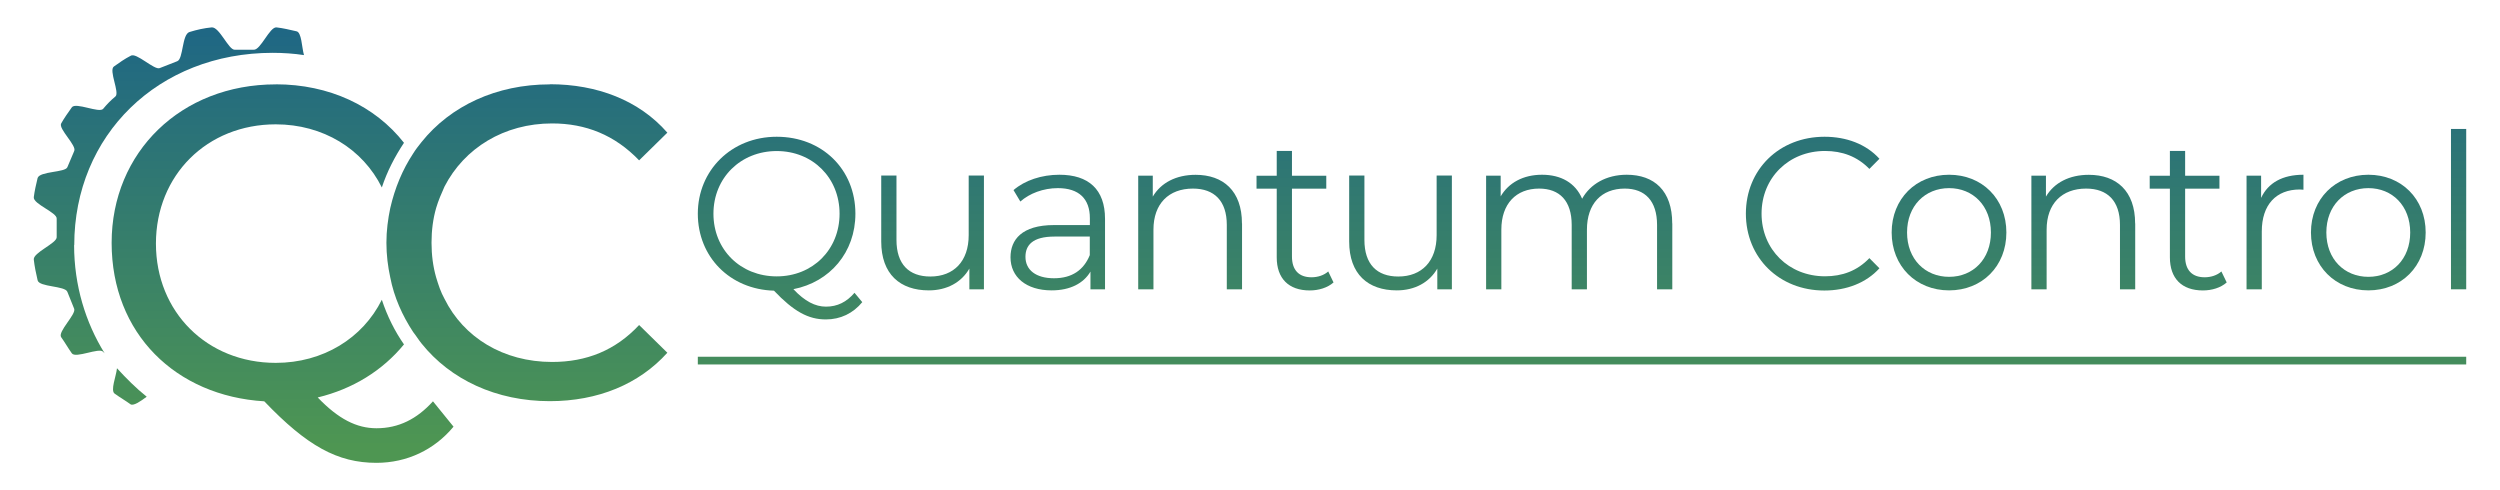 <svg xmlns="http://www.w3.org/2000/svg" width="260" height="51" viewBox="0 0 260 51" fill="none"><path d="M28.678 8.775C18.833 8.775 11.61 15.819 11.61 25.256C11.61 34.693 18.278 41.178 27.484 41.737C31.926 46.38 35.104 48.135 39.148 48.135C42.326 48.135 45.184 46.774 47.167 44.373L45.028 41.737C43.365 43.578 41.46 44.538 39.156 44.538C37.095 44.538 35.19 43.578 33.043 41.335C36.697 40.454 39.789 38.533 42.014 35.818C41.061 34.456 40.265 32.859 39.711 31.174C37.727 35.173 33.597 37.738 28.678 37.738C21.534 37.738 16.217 32.457 16.217 25.335C16.217 18.212 21.534 12.931 28.678 12.931C33.597 12.931 37.727 15.489 39.711 19.495C40.265 17.819 41.061 16.292 42.014 14.851C39 11.011 34.237 8.768 28.678 8.768" fill="url(#paint0_linear_48_146)"></path><path d="M57.177 8.775C51.617 8.775 46.855 11.018 43.841 14.773C43.521 15.174 43.208 15.575 42.966 15.969C41.858 17.645 41.061 19.566 40.585 21.651C40.351 22.769 40.187 23.973 40.187 25.248C40.187 26.531 40.343 27.727 40.585 28.845C40.983 30.923 41.858 32.843 42.966 34.527C43.286 34.929 43.521 35.33 43.841 35.724C46.855 39.486 51.617 41.721 57.177 41.721C62.174 41.721 66.46 39.958 69.404 36.684L66.468 33.803C64.008 36.44 60.995 37.644 57.419 37.644C52.336 37.644 48.213 35.086 46.23 31.08C45.832 30.364 45.598 29.64 45.355 28.837C45.035 27.719 44.879 26.515 44.879 25.24C44.879 23.965 45.035 22.761 45.355 21.643C45.59 20.841 45.91 20.125 46.23 19.4C48.291 15.402 52.422 12.837 57.419 12.837C60.909 12.837 63.93 14.033 66.468 16.677L69.404 13.797C66.468 10.436 62.103 8.76 57.177 8.76" fill="url(#paint1_linear_48_146)"></path><path d="M7.722 25.5C7.722 14.056 16.451 5.494 28.358 5.494C29.467 5.494 30.583 5.572 31.614 5.73C31.38 4.927 31.38 3.329 30.817 3.25C30.107 3.093 29.467 2.928 28.756 2.849C28.046 2.77 27.093 5.25 26.375 5.171H24.392C23.759 5.171 22.807 2.77 22.01 2.849C21.214 2.928 20.503 3.085 19.707 3.329C18.91 3.573 19.075 6.131 18.434 6.367C17.802 6.603 17.247 6.847 16.607 7.083C16.053 7.319 14.148 5.407 13.593 5.8C12.961 6.123 12.407 6.517 11.845 6.918C11.282 7.319 12.477 9.641 12.001 10.035C11.524 10.428 11.126 10.838 10.728 11.318C10.33 11.798 7.87 10.601 7.472 11.16C7.074 11.719 6.676 12.278 6.363 12.837C6.043 13.395 8.026 15.158 7.714 15.717C7.48 16.276 7.238 16.835 7.004 17.393C6.769 17.952 4.146 17.795 3.912 18.511C3.756 19.149 3.592 19.873 3.514 20.51C3.435 21.226 5.973 22.108 5.895 22.753V24.674C5.895 25.311 3.435 26.271 3.514 26.995C3.592 27.719 3.748 28.436 3.912 29.152C4.068 29.868 6.769 29.711 7.004 30.348C7.238 30.907 7.48 31.544 7.714 32.111C7.948 32.678 5.965 34.512 6.363 35.07C6.762 35.629 7.074 36.188 7.472 36.747C7.87 37.306 10.33 36.109 10.728 36.589L10.884 36.747C8.901 33.544 7.706 29.703 7.706 25.468L7.722 25.5Z" fill="url(#paint2_linear_48_146)"></path><path d="M12.165 38.305C12.087 39.108 11.454 40.627 11.93 40.942C12.485 41.343 13.039 41.658 13.594 42.059C13.914 42.217 14.624 41.737 15.257 41.257C14.148 40.375 13.117 39.336 12.165 38.297V38.305Z" fill="url(#paint3_linear_48_146)"></path><path d="M256.486 37.101H72.573V37.904H256.486V37.101Z" fill="url(#paint4_linear_48_146)"></path><path d="M89.68 31.419C88.72 32.591 87.408 33.221 85.886 33.221C84.059 33.221 82.544 32.387 80.491 30.23C75.915 30.096 72.573 26.72 72.573 22.226C72.573 17.732 76.056 14.222 80.779 14.222C85.503 14.222 88.962 17.614 88.962 22.226C88.962 26.248 86.307 29.333 82.513 30.073C83.692 31.332 84.785 31.891 85.901 31.891C87.08 31.891 88.041 31.419 88.868 30.451L89.673 31.419H89.68ZM80.779 28.743C84.527 28.743 87.315 25.956 87.315 22.226C87.315 18.495 84.527 15.709 80.779 15.709C77.032 15.709 74.198 18.495 74.198 22.226C74.198 25.956 77.008 28.743 80.779 28.743Z" fill="url(#paint5_linear_48_146)"></path><path d="M102.329 18.267V30.088H100.814V27.932C99.987 29.372 98.472 30.199 96.598 30.199C93.608 30.199 91.648 28.514 91.648 25.114V18.259H93.233V24.957C93.233 27.476 94.529 28.758 96.754 28.758C99.206 28.758 100.744 27.161 100.744 24.461V18.259H102.329V18.267Z" fill="url(#paint6_linear_48_146)"></path><path d="M114.923 22.761V30.088H113.408V28.247C112.698 29.459 111.308 30.199 109.372 30.199C106.717 30.199 105.093 28.806 105.093 26.759C105.093 24.941 106.256 23.407 109.622 23.407H113.346V22.69C113.346 20.668 112.206 19.566 110.02 19.566C108.505 19.566 107.076 20.109 106.116 20.959L105.405 19.77C106.584 18.755 108.325 18.173 110.176 18.173C113.213 18.173 114.923 19.7 114.923 22.761ZM113.338 26.539V24.603H109.661C107.389 24.603 106.647 25.5 106.647 26.712C106.647 28.081 107.74 28.939 109.614 28.939C111.488 28.939 112.713 28.081 113.338 26.531V26.539Z" fill="url(#paint7_linear_48_146)"></path><path d="M129.172 23.233V30.088H127.587V23.391C127.587 20.896 126.291 19.613 124.066 19.613C121.544 19.613 119.959 21.187 119.959 23.887V30.088H118.374V18.267H119.889V20.447C120.74 19.007 122.317 18.181 124.347 18.181C127.205 18.181 129.164 19.841 129.164 23.241L129.172 23.233Z" fill="url(#paint8_linear_48_146)"></path><path d="M138.69 29.372C138.065 29.931 137.128 30.206 136.215 30.206C134.005 30.206 132.78 28.947 132.78 26.767V19.621H130.679V18.275H132.78V15.694H134.364V18.275H137.933V19.621H134.364V26.681C134.364 28.074 135.075 28.837 136.395 28.837C137.043 28.837 137.691 28.632 138.136 28.231L138.69 29.38V29.372Z" fill="url(#paint9_linear_48_146)"></path><path d="M150.995 18.267V30.088H149.48V27.932C148.653 29.372 147.138 30.199 145.264 30.199C142.274 30.199 140.314 28.514 140.314 25.114V18.259H141.899V24.957C141.899 27.476 143.195 28.758 145.42 28.758C147.872 28.758 149.41 27.161 149.41 24.461V18.259H150.995V18.267Z" fill="url(#paint10_linear_48_146)"></path><path d="M173.919 23.233V30.088H172.334V23.391C172.334 20.896 171.085 19.613 168.969 19.613C166.556 19.613 165.041 21.187 165.041 23.887V30.088H163.456V23.391C163.456 20.896 162.207 19.613 160.068 19.613C157.679 19.613 156.14 21.187 156.14 23.887V30.088H154.555V18.267H156.07V20.424C156.898 19.007 158.412 18.173 160.372 18.173C162.332 18.173 163.831 19.007 164.542 20.668C165.385 19.141 167.064 18.173 169.179 18.173C172.037 18.173 173.911 19.833 173.911 23.233H173.919Z" fill="url(#paint11_linear_48_146)"></path><path d="M181.571 22.226C181.571 17.614 185.053 14.222 189.753 14.222C192.025 14.222 194.079 14.985 195.461 16.512L194.414 17.567C193.142 16.26 191.58 15.701 189.8 15.701C186.029 15.701 183.202 18.488 183.202 22.218C183.202 25.949 186.037 28.735 189.8 28.735C191.588 28.735 193.142 28.176 194.414 26.846L195.461 27.901C194.079 29.427 192.025 30.214 189.73 30.214C185.045 30.214 181.571 26.822 181.571 22.21V22.226Z" fill="url(#paint12_linear_48_146)"></path><path d="M196.733 24.178C196.733 20.668 199.278 18.173 202.706 18.173C206.134 18.173 208.663 20.668 208.663 24.178C208.663 27.688 206.142 30.199 202.706 30.199C199.271 30.199 196.733 27.68 196.733 24.178ZM207.055 24.178C207.055 21.415 205.205 19.566 202.706 19.566C200.208 19.566 198.334 21.407 198.334 24.178C198.334 26.948 200.208 28.79 202.706 28.79C205.205 28.79 207.055 26.948 207.055 24.178Z" fill="url(#paint13_linear_48_146)"></path><path d="M222.062 23.233V30.088H220.477V23.391C220.477 20.896 219.181 19.613 216.956 19.613C214.434 19.613 212.849 21.187 212.849 23.887V30.088H211.264V18.267H212.778V20.447C213.629 19.007 215.207 18.181 217.237 18.181C220.094 18.181 222.054 19.841 222.054 23.241L222.062 23.233Z" fill="url(#paint14_linear_48_146)"></path><path d="M231.579 29.372C230.955 29.931 230.018 30.206 229.104 30.206C226.895 30.206 225.669 28.947 225.669 26.767V19.621H223.569V18.275H225.669V15.694H227.254V18.275H230.822V19.621H227.254V26.681C227.254 28.074 227.964 28.837 229.284 28.837C229.932 28.837 230.58 28.632 231.025 28.231L231.579 29.38V29.372Z" fill="url(#paint15_linear_48_146)"></path><path d="M239.559 18.181V19.731C239.426 19.731 239.293 19.707 239.176 19.707C236.725 19.707 235.226 21.282 235.226 24.068V30.088H233.641V18.267H235.155V20.581C235.889 19.007 237.388 18.173 239.551 18.173L239.559 18.181Z" fill="url(#paint16_linear_48_146)"></path><path d="M240.34 24.178C240.34 20.668 242.885 18.173 246.313 18.173C249.74 18.173 252.27 20.668 252.27 24.178C252.27 27.688 249.748 30.199 246.313 30.199C242.877 30.199 240.34 27.68 240.34 24.178ZM250.662 24.178C250.662 21.415 248.811 19.566 246.313 19.566C243.814 19.566 241.94 21.407 241.94 24.178C241.94 26.948 243.814 28.79 246.313 28.79C248.811 28.79 250.662 26.948 250.662 24.178Z" fill="url(#paint17_linear_48_146)"></path><path d="M254.901 13.411H256.486V30.088H254.901V13.411Z" fill="url(#paint18_linear_48_146)"></path><defs><linearGradient id="paint0_linear_48_146" x1="29.389" y1="2.487" x2="29.389" y2="46.514" gradientUnits="userSpaceOnUse"><stop stop-color="#1E6685"></stop><stop offset="1" stop-color="#4E9652"></stop></linearGradient><linearGradient id="paint1_linear_48_146" x1="54.795" y1="2.487" x2="54.795" y2="46.514" gradientUnits="userSpaceOnUse"><stop stop-color="#1E6685"></stop><stop offset="1" stop-color="#4E9652"></stop></linearGradient><linearGradient id="paint2_linear_48_146" x1="17.568" y1="2.487" x2="17.568" y2="46.514" gradientUnits="userSpaceOnUse"><stop stop-color="#1E6685"></stop><stop offset="1" stop-color="#4E9652"></stop></linearGradient><linearGradient id="paint3_linear_48_146" x1="13.508" y1="2.487" x2="13.508" y2="46.514" gradientUnits="userSpaceOnUse"><stop stop-color="#1E6685"></stop><stop offset="1" stop-color="#4E9652"></stop></linearGradient><linearGradient id="paint4_linear_48_146" x1="164.526" y1="2.487" x2="164.526" y2="46.514" gradientUnits="userSpaceOnUse"><stop stop-color="#1E6685"></stop><stop offset="1" stop-color="#4E9652"></stop></linearGradient><linearGradient id="paint5_linear_48_146" x1="81.123" y1="2.487" x2="81.123" y2="46.514" gradientUnits="userSpaceOnUse"><stop stop-color="#1E6685"></stop><stop offset="1" stop-color="#4E9652"></stop></linearGradient><linearGradient id="paint6_linear_48_146" x1="96.989" y1="2.487" x2="96.989" y2="46.514" gradientUnits="userSpaceOnUse"><stop stop-color="#1E6685"></stop><stop offset="1" stop-color="#4E9652"></stop></linearGradient><linearGradient id="paint7_linear_48_146" x1="110.004" y1="2.487" x2="110.004" y2="46.514" gradientUnits="userSpaceOnUse"><stop stop-color="#1E6685"></stop><stop offset="1" stop-color="#4E9652"></stop></linearGradient><linearGradient id="paint8_linear_48_146" x1="123.777" y1="2.487" x2="123.777" y2="46.514" gradientUnits="userSpaceOnUse"><stop stop-color="#1E6685"></stop><stop offset="1" stop-color="#4E9652"></stop></linearGradient><linearGradient id="paint9_linear_48_146" x1="134.685" y1="2.487" x2="134.685" y2="46.514" gradientUnits="userSpaceOnUse"><stop stop-color="#1E6685"></stop><stop offset="1" stop-color="#4E9652"></stop></linearGradient><linearGradient id="paint10_linear_48_146" x1="145.655" y1="2.487" x2="145.655" y2="46.514" gradientUnits="userSpaceOnUse"><stop stop-color="#1E6685"></stop><stop offset="1" stop-color="#4E9652"></stop></linearGradient><linearGradient id="paint11_linear_48_146" x1="164.245" y1="2.487" x2="164.245" y2="46.514" gradientUnits="userSpaceOnUse"><stop stop-color="#1E6685"></stop><stop offset="1" stop-color="#4E9652"></stop></linearGradient><linearGradient id="paint12_linear_48_146" x1="188.512" y1="2.487" x2="188.512" y2="46.514" gradientUnits="userSpaceOnUse"><stop stop-color="#1E6685"></stop><stop offset="1" stop-color="#4E9652"></stop></linearGradient><linearGradient id="paint13_linear_48_146" x1="202.698" y1="2.487" x2="202.698" y2="46.514" gradientUnits="userSpaceOnUse"><stop stop-color="#1E6685"></stop><stop offset="1" stop-color="#4E9652"></stop></linearGradient><linearGradient id="paint14_linear_48_146" x1="216.667" y1="2.487" x2="216.667" y2="46.514" gradientUnits="userSpaceOnUse"><stop stop-color="#1E6685"></stop><stop offset="1" stop-color="#4E9652"></stop></linearGradient><linearGradient id="paint15_linear_48_146" x1="227.574" y1="2.487" x2="227.574" y2="46.514" gradientUnits="userSpaceOnUse"><stop stop-color="#1E6685"></stop><stop offset="1" stop-color="#4E9652"></stop></linearGradient><linearGradient id="paint16_linear_48_146" x1="236.6" y1="2.487" x2="236.6" y2="46.514" gradientUnits="userSpaceOnUse"><stop stop-color="#1E6685"></stop><stop offset="1" stop-color="#4E9652"></stop></linearGradient><linearGradient id="paint17_linear_48_146" x1="246.305" y1="2.487" x2="246.305" y2="46.514" gradientUnits="userSpaceOnUse"><stop stop-color="#1E6685"></stop><stop offset="1" stop-color="#4E9652"></stop></linearGradient><linearGradient id="paint18_linear_48_146" x1="255.698" y1="2.487" x2="255.698" y2="46.514" gradientUnits="userSpaceOnUse"><stop stop-color="#1E6685"></stop><stop offset="1" stop-color="#4E9652"></stop></linearGradient></defs></svg>